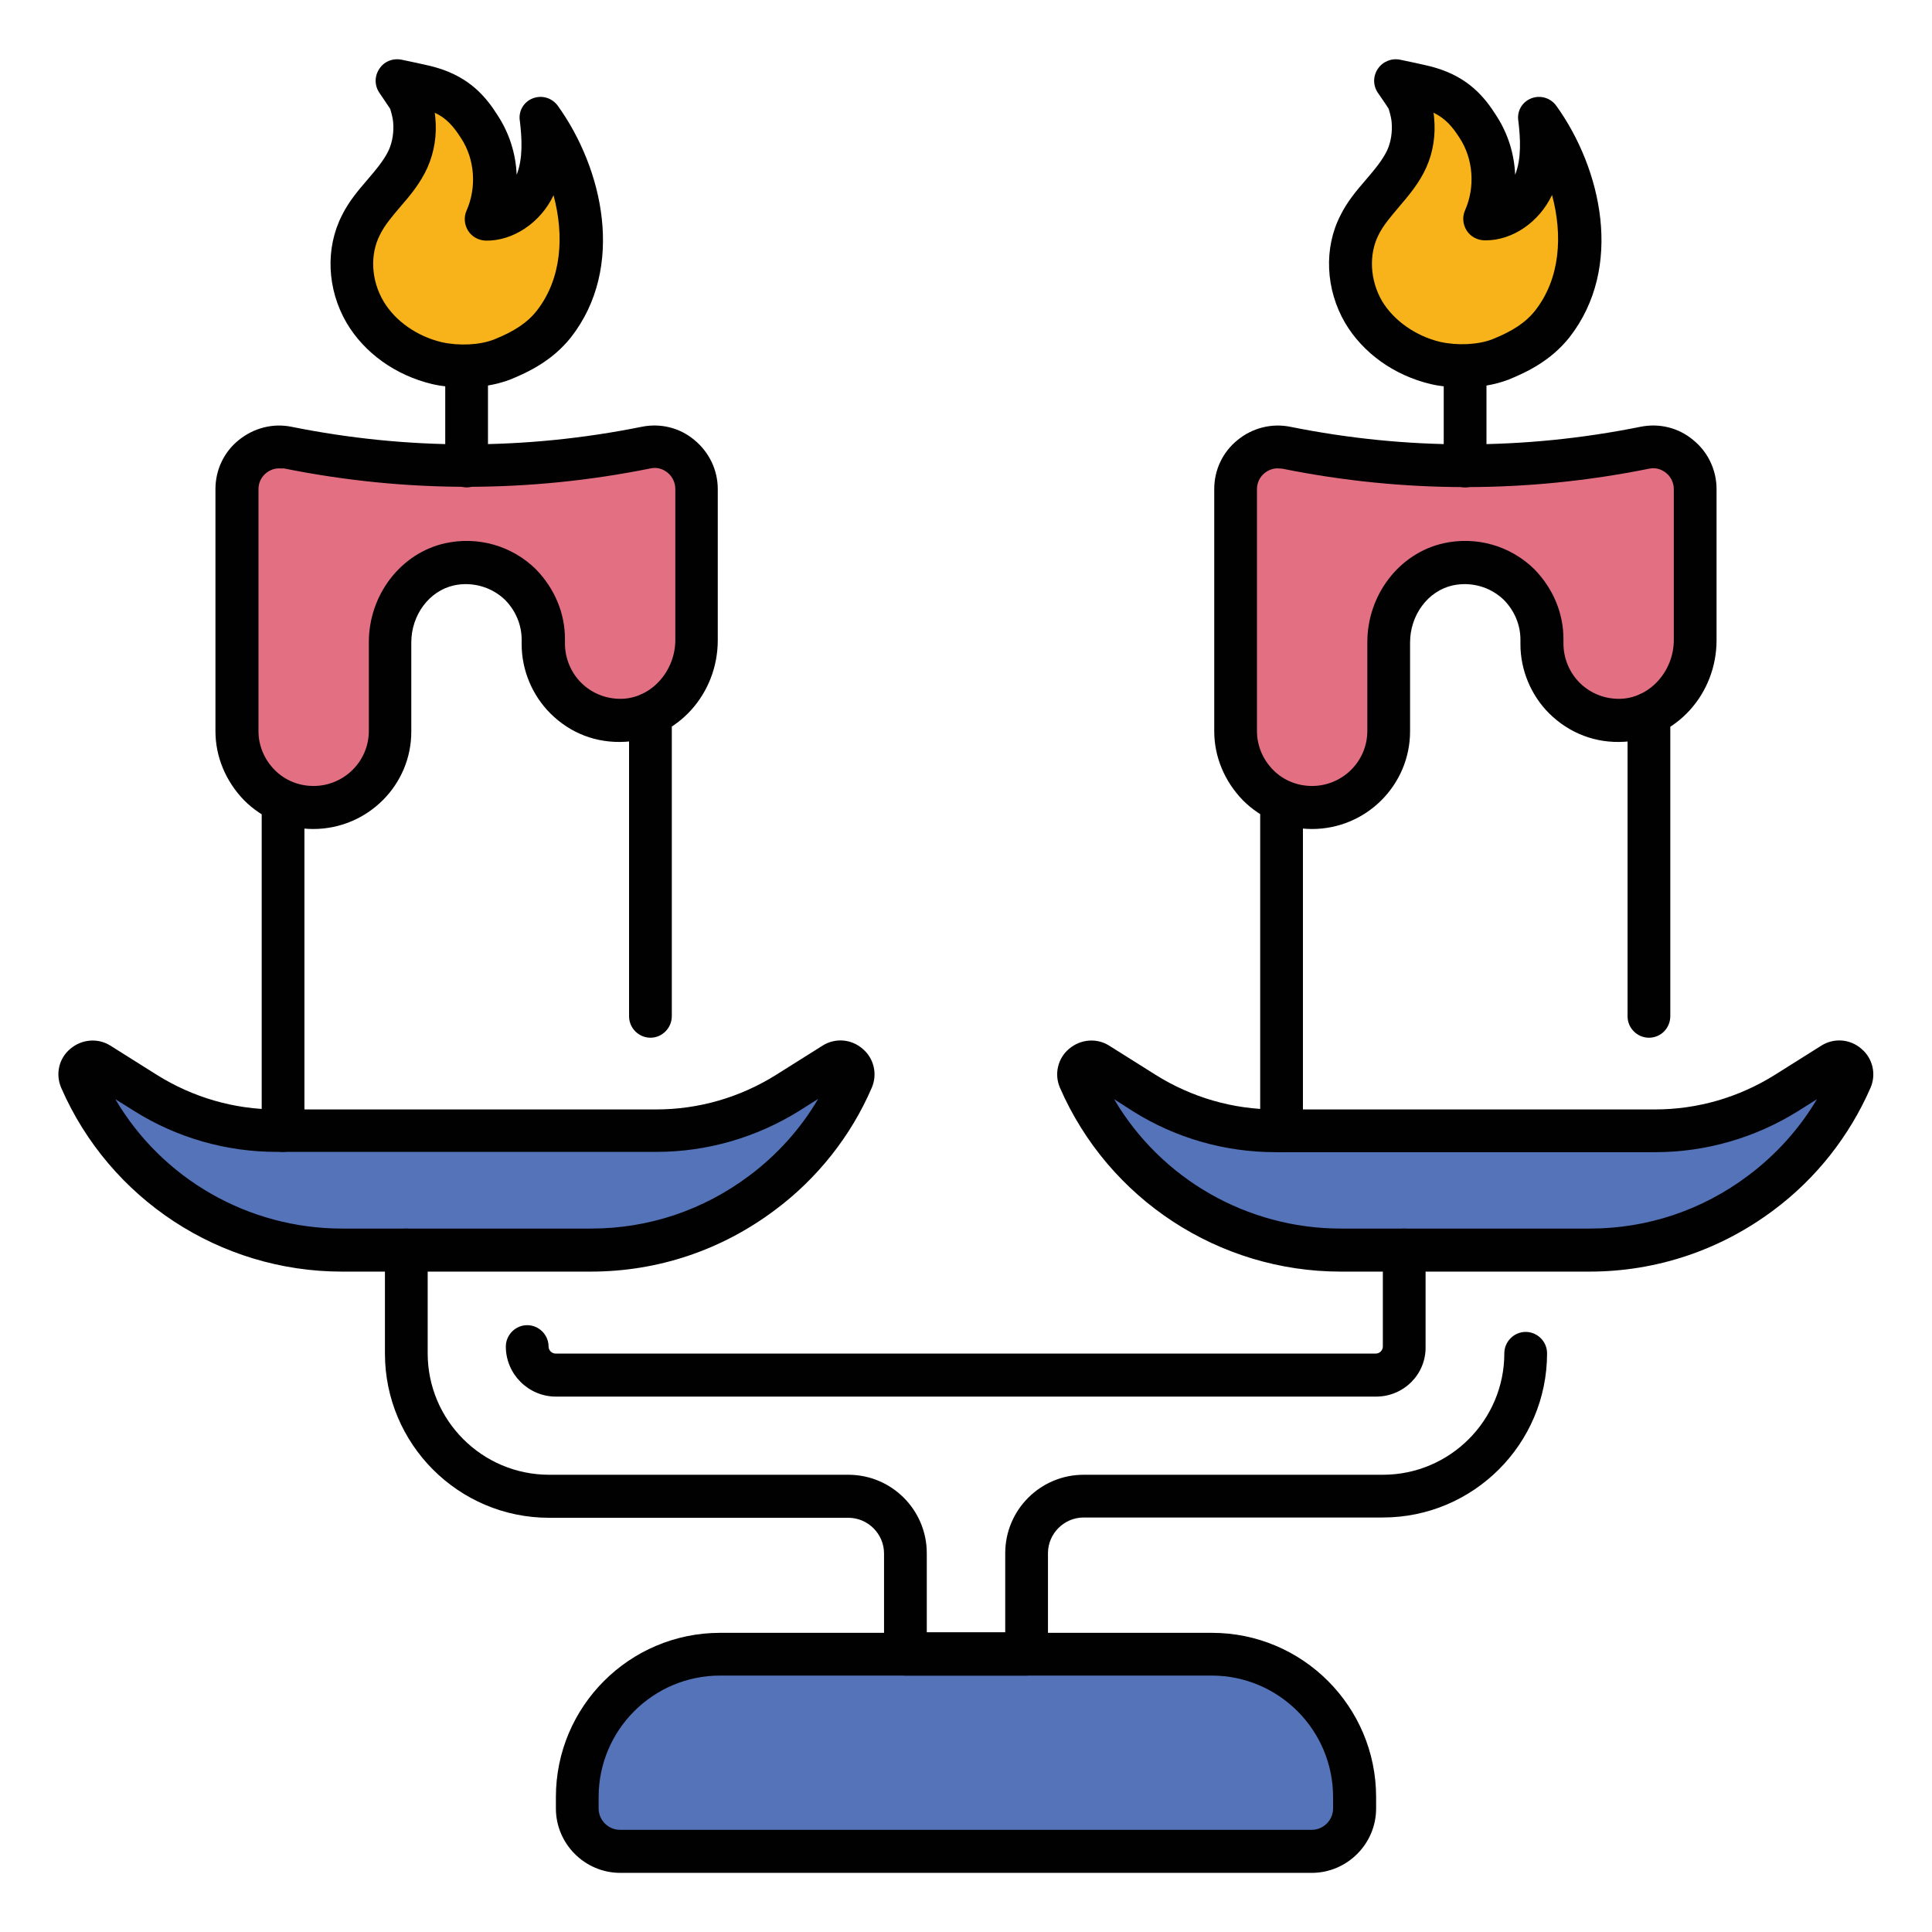 <svg id="Layer_1" enable-background="new 0 0 66 66" viewBox="0 0 66 66" xmlns="http://www.w3.org/2000/svg"><g><g><path d="m28.5 36.34c.35-.22.78.15.61.52-.68 1.57-1.75 2.9-3.08 3.89-1.65 1.23-3.68 1.95-5.85 1.95h-8.5c-3.9 0-7.39-2.33-8.92-5.84-.16-.38.27-.74.61-.52l1.59 1c1.34.84 2.9 1.29 4.48 1.29h12.97c1.58 0 3.14-.45 4.48-1.29z" fill="#5573b8"/></g><g><path d="m62.62 36.34c.35-.22.78.15.61.52-.68 1.57-1.75 2.9-3.08 3.89-1.65 1.23-3.68 1.95-5.85 1.95h-8.5c-3.9 0-7.39-2.33-8.92-5.84-.16-.38.27-.74.61-.52l1.59 1c1.34.84 2.9 1.29 4.48 1.29h12.97c1.58 0 3.14-.45 4.48-1.29z" fill="#5573b8"/></g><g><path d="m46.28 61.39v.39c0 .81-.66 1.46-1.46 1.46h-23.63c-.81 0-1.46-.66-1.46-1.46v-.39c0-2.7 2.19-4.88 4.88-4.88h16.79c2.69 0 4.88 2.19 4.88 4.88z" fill="#5573b8"/></g><g><g><g><path d="m23.79 16.71v5.16c0 1.41-1.05 2.66-2.46 2.74-.8.05-1.5-.25-2.01-.76-.47-.47-.76-1.13-.76-1.85v-.16c0-.72-.29-1.38-.76-1.86-.61-.6-1.51-.91-2.44-.7-1.21.27-2.02 1.42-2.02 2.66v3.03c0 1.43-1.18 2.61-2.62 2.61-.73 0-1.38-.29-1.85-.76-.47-.48-.76-1.13-.76-1.85v-8.27c0-.91.83-1.59 1.72-1.41 4.09.82 8.17.82 12.25 0 .88-.17 1.71.51 1.71 1.42z" fill="#e27082"/></g></g><g><g><path d="m57.9 16.71v5.16c0 1.41-1.05 2.66-2.46 2.74-.8.05-1.5-.25-2.01-.76-.47-.47-.76-1.13-.76-1.85v-.16c0-.72-.29-1.38-.76-1.86-.61-.6-1.51-.91-2.44-.7-1.21.27-2.02 1.42-2.02 2.66v3.03c0 1.43-1.18 2.61-2.62 2.61-.73 0-1.38-.29-1.85-.76-.47-.48-.76-1.13-.76-1.85v-8.27c0-.91.83-1.59 1.72-1.41 4.09.82 8.17.82 12.25 0 .88-.17 1.71.51 1.71 1.42z" fill="#e27082"/></g></g><g><g><g><g><path d="m15.94 16.65c-.4 0-.73-.33-.73-.73v-3.42c0-.4.33-.73.73-.73s.73.33.73.73v3.41c0 .41-.33.74-.73.74z" fill="#010101"/></g><g><g><path d="m10.7 28.32c-.89 0-1.73-.35-2.36-.98-.63-.65-.98-1.49-.98-2.36v-8.27c0-.66.29-1.27.8-1.68s1.16-.58 1.8-.45c3.97.8 7.99.8 11.96 0 .64-.13 1.3.03 1.8.45.51.42.8 1.03.8 1.68v5.16c0 1.84-1.38 3.37-3.15 3.47-.99.06-1.89-.29-2.57-.97-.62-.62-.98-1.48-.98-2.36v-.16c0-.5-.2-.98-.56-1.35-.46-.45-1.13-.64-1.76-.5-.84.19-1.45 1.01-1.45 1.95v3.03c.01 1.84-1.5 3.34-3.35 3.34zm-1.17-12.32c-.21 0-.36.1-.44.16-.17.14-.26.34-.26.55v8.27c0 .49.2.97.56 1.33.35.35.82.54 1.32.54 1.04 0 1.89-.84 1.89-1.88v-3.03c0-1.62 1.09-3.04 2.6-3.38 1.12-.25 2.29.08 3.11.89.64.66.99 1.5.99 2.38v.16c0 .49.2.98.55 1.33.38.38.9.58 1.45.55.98-.06 1.77-.96 1.77-2.01v-5.16c0-.21-.1-.42-.26-.55-.1-.08-.3-.21-.58-.15-4.16.84-8.38.84-12.54 0-.07.01-.12 0-.16 0z" fill="#010101"/></g></g><g><path d="m9.67 39.35c-.4 0-.73-.33-.73-.73v-11.24c0-.4.33-.73.73-.73s.73.33.73.73v11.24c0 .4-.33.73-.73.73z" fill="#010101"/></g><g><path d="m22.22 35.45c-.4 0-.73-.33-.73-.73v-10.34c0-.4.33-.73.73-.73s.73.33.73.73v10.33c0 .41-.33.74-.73.74z" fill="#010101"/></g><g><path d="m20.18 43.44h-8.5c-4.16 0-7.93-2.47-9.59-6.28-.2-.47-.08-1 .31-1.33s.94-.38 1.37-.11l1.59 1c1.23.77 2.64 1.18 4.09 1.18h12.97c1.45 0 2.86-.41 4.09-1.18l1.59-1c.43-.27.98-.23 1.37.11.39.33.51.87.31 1.33-.71 1.65-1.86 3.1-3.31 4.18-1.83 1.37-4 2.1-6.29 2.1zm-16.24-5.89c1.6 2.72 4.54 4.42 7.75 4.42h8.5c1.97 0 3.84-.63 5.41-1.81.95-.71 1.75-1.6 2.35-2.62l-.65.41c-1.46.91-3.15 1.4-4.87 1.4h-12.98c-1.72 0-3.41-.48-4.87-1.4z" fill="#010101"/></g></g><g><g><path d="m18.92 11.07c-.47.59-1.08.94-1.78 1.22-.67.26-1.52.28-2.22.12-1-.24-1.93-.86-2.46-1.75-.52-.89-.61-2.05-.14-2.96.41-.83 1.22-1.42 1.61-2.27.19-.42.26-.89.21-1.35-.02-.2-.07-.4-.13-.59-.05-.13-.46-.74-.46-.74s.93.19 1.13.25c.86.25 1.3.71 1.69 1.32.61.93.7 2.17.25 3.17.74.02 1.41-.56 1.69-1.25.28-.7.25-1.47.16-2.21 1.39 1.96 2.05 5 .45 7.04z" fill="#f7b319"/></g><g><path d="m15.84 13.24c-.36 0-.73-.04-1.08-.12-1.25-.3-2.31-1.06-2.92-2.09-.67-1.15-.73-2.55-.16-3.67.23-.47.56-.86.88-1.23.29-.34.56-.66.72-1 .13-.29.18-.63.15-.96-.01-.13-.05-.28-.1-.45-.05-.08-.37-.55-.37-.55-.17-.25-.17-.57 0-.82.16-.25.46-.37.76-.31 0 0 .98.2 1.19.27 1.14.33 1.7 1.01 2.09 1.63.4.61.62 1.31.65 2.03.22-.56.18-1.24.11-1.83-.06-.34.13-.66.44-.78s.66-.02.86.26c1.53 2.13 2.32 5.51.44 7.91-.63.79-1.44 1.18-2.08 1.44-.48.18-1.03.27-1.58.27zm-.99-9.39c.01.05.02.11.02.16.06.59-.03 1.18-.27 1.72-.24.53-.59.95-.93 1.34-.27.32-.53.62-.69.95-.35.68-.3 1.56.12 2.27.4.68 1.15 1.2 1.99 1.4.59.13 1.29.1 1.78-.09.7-.28 1.15-.58 1.47-.99.85-1.09.94-2.56.57-3.94-.45.95-1.4 1.57-2.32 1.55-.24-.01-.47-.13-.6-.34s-.15-.47-.05-.69c.35-.79.28-1.76-.19-2.47-.25-.39-.49-.68-.9-.87z" fill="#010101"/></g></g></g><g><g><g><path d="m50.05 16.65c-.4 0-.73-.33-.73-.73v-3.42c0-.4.33-.73.73-.73s.73.33.73.73v3.41c.01.41-.32.74-.73.74z" fill="#010101"/></g><g><g><path d="m44.82 28.32c-.89 0-1.73-.35-2.36-.98-.63-.65-.98-1.49-.98-2.36v-8.27c0-.66.29-1.27.8-1.68.5-.41 1.16-.58 1.8-.45 3.97.8 7.99.8 11.96 0 .64-.13 1.3.03 1.8.45.51.41.8 1.03.8 1.68v5.16c0 1.84-1.38 3.37-3.15 3.47-.98.06-1.88-.29-2.57-.97-.62-.62-.98-1.48-.98-2.36v-.16c0-.5-.2-.98-.56-1.35-.46-.45-1.12-.64-1.76-.5-.84.19-1.45 1.01-1.45 1.95v3.03c0 1.84-1.5 3.34-3.35 3.34zm-1.18-12.32c-.21 0-.36.1-.44.16-.17.14-.26.34-.26.55v8.27c0 .49.2.97.56 1.33.35.35.82.54 1.32.54 1.04 0 1.89-.84 1.89-1.88v-3.03c0-1.62 1.09-3.04 2.6-3.38 1.12-.25 2.29.08 3.11.89.64.66.99 1.5.99 2.38v.16c0 .49.2.98.55 1.33.38.38.9.58 1.45.55.98-.06 1.77-.96 1.77-2.01v-5.15c0-.22-.1-.42-.26-.55-.1-.08-.3-.21-.58-.15-4.16.84-8.38.84-12.54 0-.06 0-.11-.01-.16-.01z" fill="#010101"/></g></g><g><path d="m43.78 39.35c-.4 0-.73-.33-.73-.73v-11.24c0-.4.33-.73.73-.73s.73.33.73.73v11.24c0 .4-.32.73-.73.73z" fill="#010101"/></g><g><path d="m56.33 35.45c-.4 0-.73-.33-.73-.73v-10.34c0-.4.33-.73.73-.73s.73.33.73.73v10.33c0 .41-.32.74-.73.74z" fill="#010101"/></g><g><path d="m54.3 43.44h-8.5c-4.16 0-7.93-2.47-9.59-6.28-.2-.46-.08-1 .31-1.33s.94-.38 1.37-.11l1.59 1c1.23.77 2.64 1.18 4.09 1.18h12.97c1.45 0 2.86-.41 4.09-1.18l1.59-1c.43-.27.98-.23 1.37.11.39.33.51.87.31 1.33-.72 1.65-1.86 3.1-3.31 4.18-1.83 1.37-4.01 2.1-6.29 2.1zm-16.24-5.89c1.6 2.72 4.54 4.42 7.75 4.42h8.5c1.97 0 3.84-.63 5.41-1.81.95-.71 1.75-1.6 2.35-2.61l-.65.41c-1.46.91-3.15 1.4-4.87 1.4h-12.98c-1.72 0-3.41-.48-4.87-1.4z" fill="#010101"/></g></g><g><g><path d="m53.04 11.07c-.47.59-1.08.94-1.78 1.22-.67.26-1.52.28-2.22.12-1-.24-1.93-.86-2.46-1.75-.52-.89-.61-2.05-.14-2.96.41-.83 1.22-1.42 1.61-2.27.19-.42.26-.89.21-1.35-.02-.2-.07-.4-.13-.59-.05-.13-.46-.74-.46-.74s.93.19 1.13.25c.86.25 1.3.71 1.69 1.32.61.93.7 2.17.25 3.17.74.02 1.41-.56 1.69-1.25.28-.7.25-1.47.16-2.21 1.39 1.96 2.05 5 .45 7.04z" fill="#f7b319"/></g><g><path d="m49.95 13.24c-.36 0-.73-.04-1.08-.12-1.25-.3-2.31-1.06-2.92-2.09-.67-1.15-.73-2.56-.16-3.67.23-.47.56-.86.88-1.23.29-.34.56-.66.72-1 .13-.29.18-.63.15-.96-.01-.13-.05-.28-.1-.45-.05-.09-.37-.55-.37-.55-.17-.25-.17-.57 0-.82s.47-.37.76-.31c0 0 .98.2 1.19.27 1.14.33 1.7 1.01 2.09 1.63.4.61.62 1.31.65 2.03.22-.56.18-1.24.11-1.83-.06-.34.13-.66.44-.78s.66-.02.86.26c1.53 2.13 2.32 5.51.44 7.91-.63.79-1.44 1.18-2.08 1.44-.47.18-1.02.27-1.58.27zm-.98-9.39c.01.05.02.11.02.16.06.59-.03 1.19-.27 1.72s-.59.94-.93 1.34c-.27.32-.53.62-.69.94-.35.68-.3 1.56.11 2.27.4.67 1.15 1.2 1.99 1.4.59.13 1.29.1 1.78-.09.7-.28 1.15-.58 1.47-.99.85-1.09.94-2.56.57-3.94-.44.93-1.35 1.55-2.26 1.55-.02 0-.04 0-.06 0-.24-.01-.47-.13-.6-.34s-.15-.47-.05-.69c.35-.79.28-1.76-.19-2.47-.24-.38-.49-.67-.89-.86z" fill="#010101"/></g></g></g><g><path d="m44.81 63.98h-23.62c-1.21 0-2.2-.99-2.2-2.2v-.39c0-3.1 2.52-5.61 5.61-5.61h16.8c3.1 0 5.61 2.52 5.61 5.61v.39c0 1.21-.99 2.2-2.2 2.2zm-20.21-6.74c-2.29 0-4.15 1.86-4.15 4.15v.39c0 .4.33.73.73.73h23.63c.4 0 .73-.33.73-.73v-.39c0-2.29-1.86-4.15-4.15-4.15z" fill="#010101"/></g><g><path d="m35.07 57.24h-4.14c-.4 0-.73-.33-.73-.73v-3.44c0-.67-.55-1.22-1.22-1.22h-10.22c-3.1 0-5.61-2.52-5.61-5.61v-3.54c0-.4.33-.73.73-.73s.73.33.73.73v3.53c0 2.29 1.86 4.15 4.15 4.15h10.22c1.48 0 2.68 1.2 2.68 2.68v2.7h2.68v-2.7c0-1.48 1.2-2.68 2.68-2.68h10.22c2.29 0 4.15-1.86 4.15-4.15 0-.4.33-.73.73-.73s.73.33.73.73c0 3.1-2.52 5.61-5.61 5.61h-10.22c-.67 0-1.22.55-1.22 1.22v3.44c0 .41-.33.74-.73.74z" fill="#010101"/></g><g><path d="m47.01 47.71h-28.02c-.94 0-1.71-.77-1.71-1.71 0-.4.33-.73.73-.73s.73.33.73.73c0 .13.11.24.24.24h28.02c.13 0 .24-.11.24-.24v-3.3c0-.4.33-.73.73-.73s.73.33.73.73v3.3c.02.95-.75 1.71-1.69 1.71z" fill="#010101"/></g></g></g></g></svg>